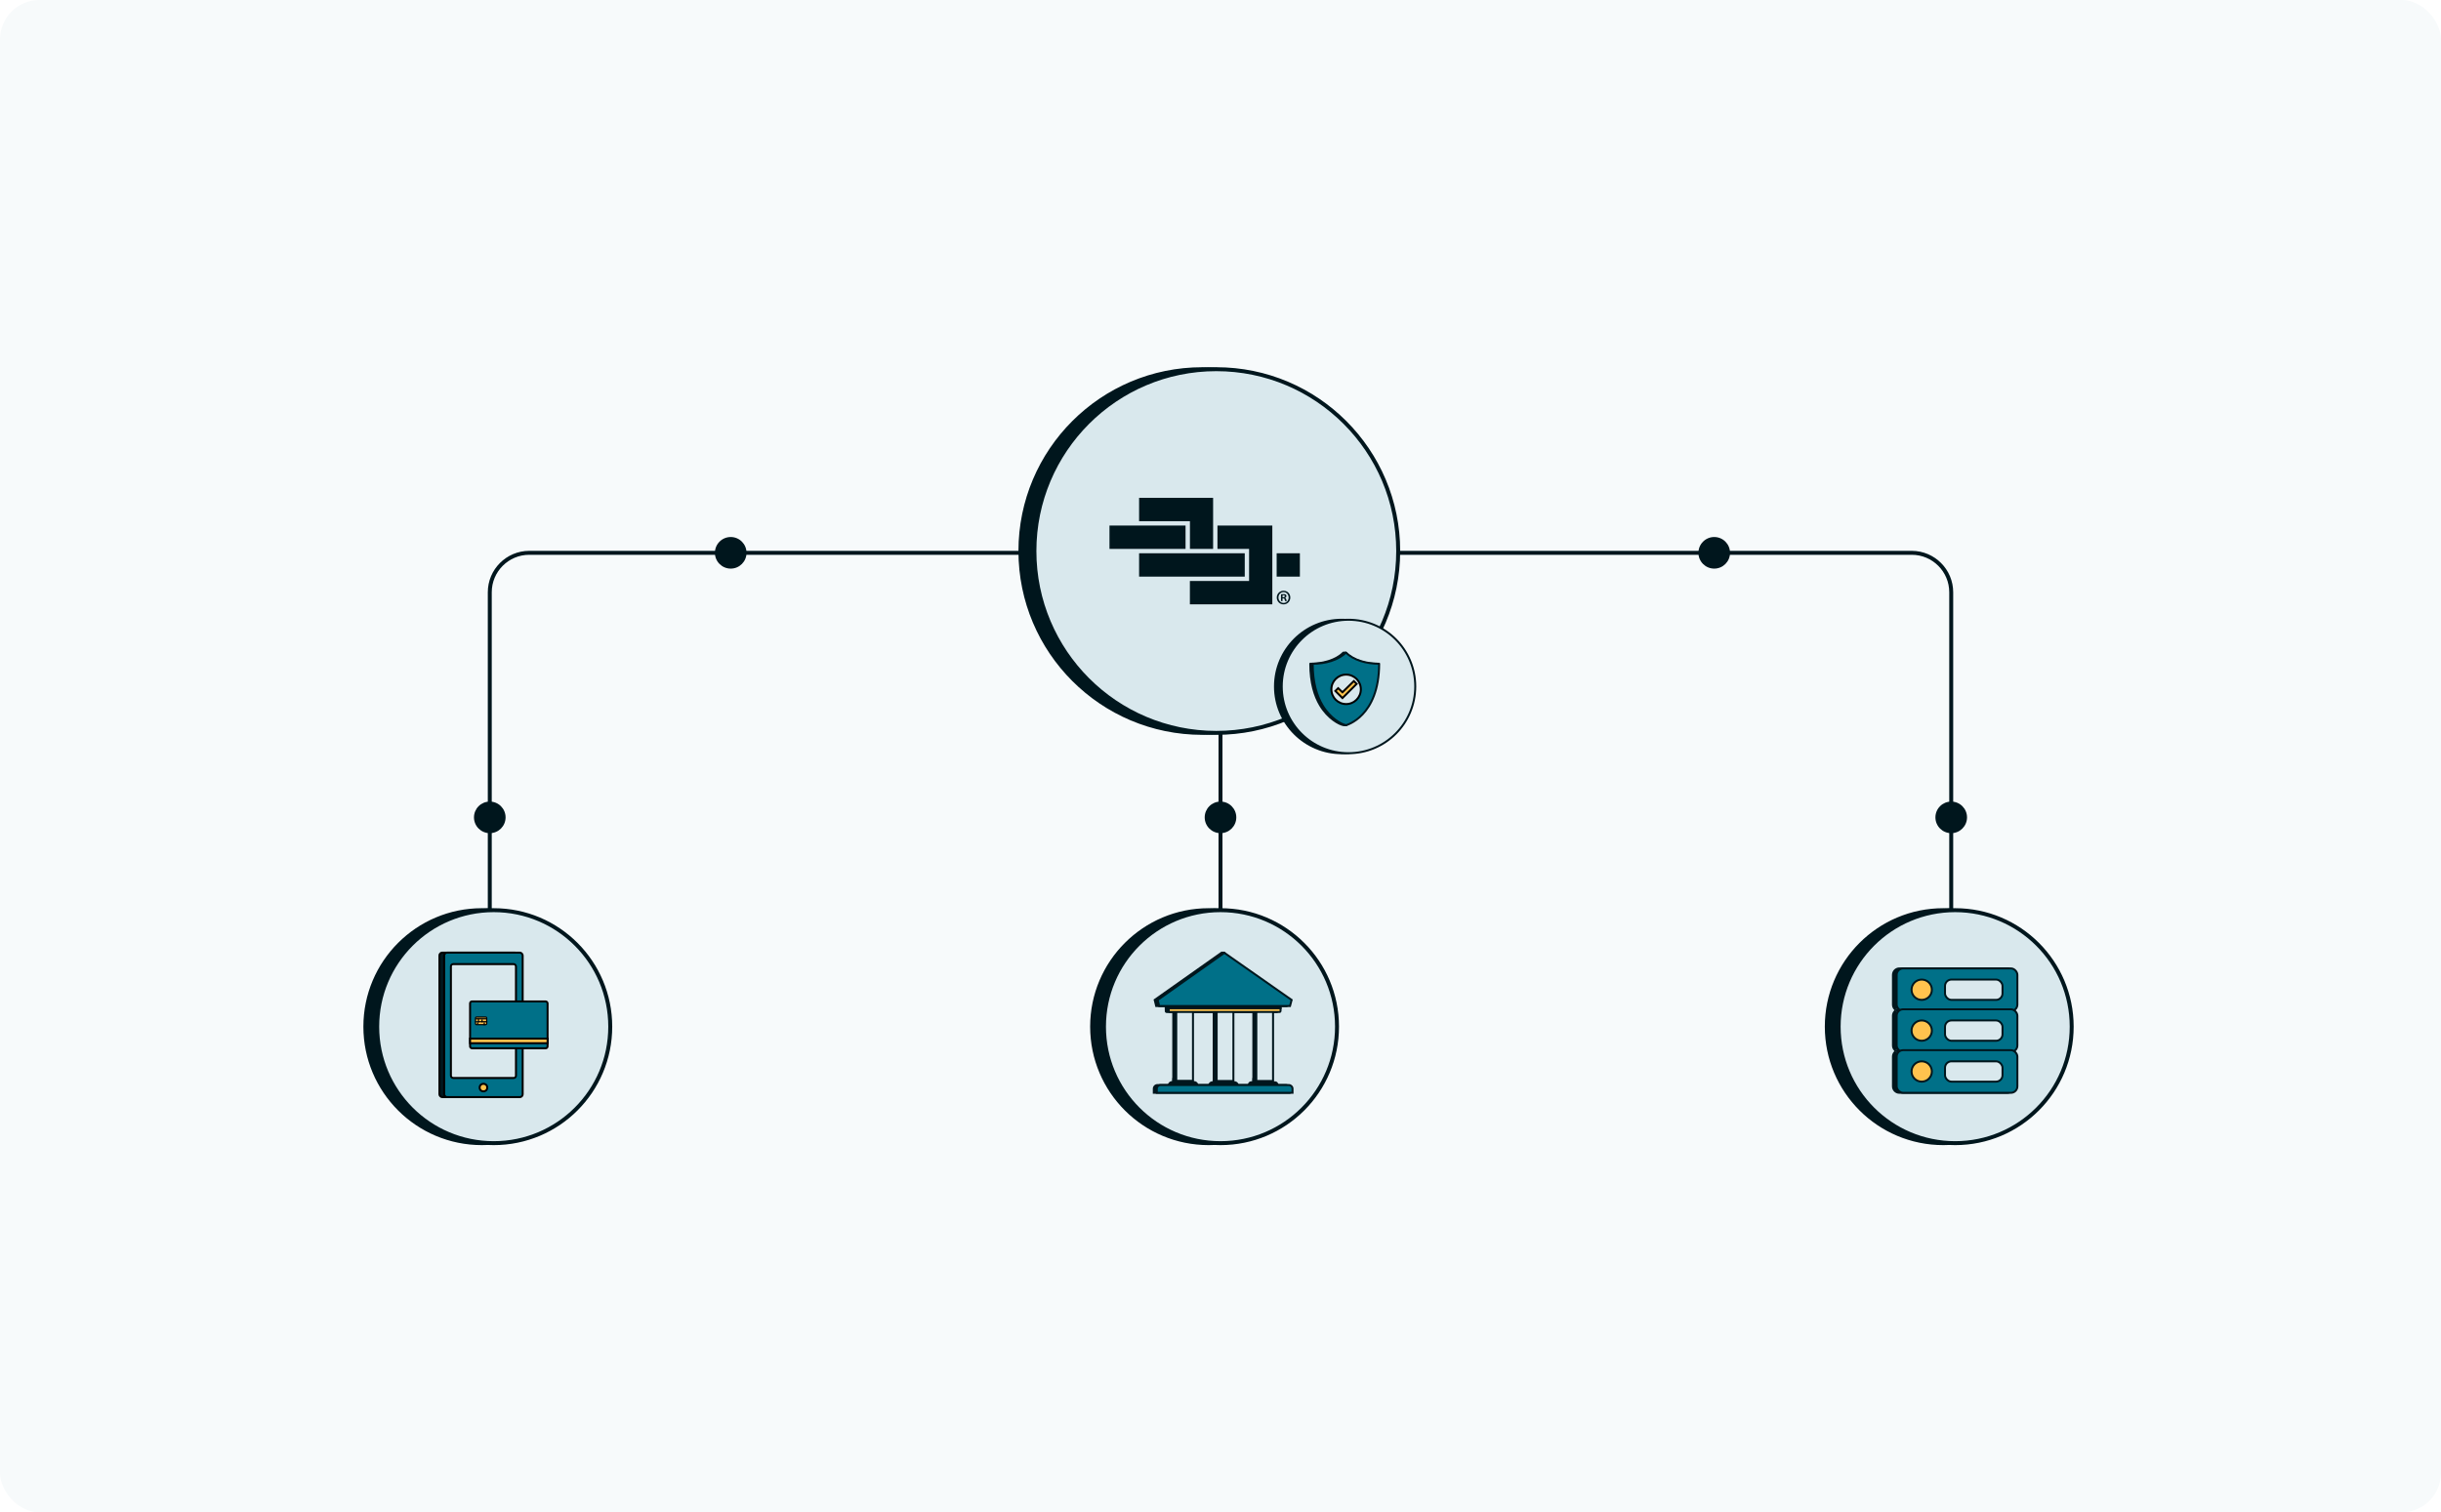 <svg width="618" height="383" viewBox="0 0 618 383" fill="none" xmlns="http://www.w3.org/2000/svg">
<rect width="618" height="383" fill="white"/>
<rect width="618" height="383" rx="10" fill="#F7FAFB"/>
<path d="M124 264L124 150C124 144.477 128.477 140 134 140L484 140C489.523 140 494 144.477 494 150L494 264" stroke="#00161D"/>
<path d="M309 144V260.5" stroke="#00161D"/>
<circle cx="185" cy="140" r="4" fill="#00161D"/>
<circle cx="124" cy="207" r="4" fill="#00161D"/>
<circle cx="434" cy="140" r="4" fill="#00161D"/>
<circle cx="309" cy="207" r="4" fill="#00161D"/>
<circle cx="494" cy="207" r="4" fill="#00161D"/>
<circle cx="304.393" cy="139.55" r="46.05" fill="#00161D" stroke="#00161D"/>
<circle cx="307.939" cy="139.55" r="46.05" fill="#D9E8ED" stroke="#00161D"/>
<path d="M300.152 133.094H280.893V139.008H300.152V133.094Z" fill="#00161D"/>
<path d="M288.391 126.075V131.99H301.261V139.008H307.129V126.078H288.391V126.075Z" fill="#00161D"/>
<path d="M329.098 140.115H323.218V146.03H329.098V140.115Z" fill="#00161D"/>
<path d="M308.23 133.094V139.008H316.237V147.133H301.249V153.048H322.12V133.097H308.23V133.094Z" fill="#00161D"/>
<path d="M315.139 146.03V140.115H288.391V146.03H315.139Z" fill="#00161D"/>
<path d="M326.677 151.321C326.677 152.296 325.933 153.06 324.965 153.06C324.008 153.06 323.244 152.296 323.244 151.321C323.244 150.368 324.008 149.604 324.965 149.604C325.933 149.604 326.677 150.368 326.677 151.321ZM323.672 151.321C323.672 152.086 324.222 152.694 324.976 152.694C325.709 152.694 326.249 152.086 326.249 151.332C326.249 150.567 325.709 149.949 324.966 149.949C324.222 149.949 323.672 150.567 323.672 151.321ZM324.701 152.222H324.314V150.504C324.466 150.473 324.68 150.452 324.955 150.452C325.271 150.452 325.414 150.504 325.536 150.578C325.628 150.651 325.699 150.787 325.699 150.955C325.699 151.143 325.556 151.29 325.352 151.353V151.374C325.516 151.437 325.607 151.562 325.658 151.793C325.709 152.055 325.739 152.159 325.78 152.222H325.363C325.312 152.159 325.281 152.002 325.23 151.803C325.2 151.615 325.098 151.531 324.884 151.531H324.701V152.222ZM324.711 151.248H324.894C325.108 151.248 325.281 151.175 325.281 150.997C325.281 150.84 325.169 150.735 324.925 150.735C324.823 150.735 324.751 150.745 324.711 150.756V151.248Z" fill="#00161D"/>
<circle cx="339.693" cy="173.85" r="16.9" fill="#00161D" stroke="#00161D" stroke-width="0.5"/>
<circle cx="341.408" cy="173.85" r="16.9" fill="#D9E8ED" stroke="#00161D" stroke-width="0.5"/>
<path d="M340.673 165.274C342.524 167.166 345.405 168.121 348.553 168.087C348.553 177.333 344.577 181.226 342.104 182.753C341.714 182.994 340.795 183.649 340.795 183.649H340.177C339.013 183.467 336.177 181.9 334.208 178.607C332.82 176.284 331.73 172.923 331.73 168.087C334.875 168.121 338.256 167.166 340.106 165.274H340.673Z" fill="#00161D" stroke="#00161D" stroke-width="0.5" stroke-linecap="round" stroke-linejoin="round"/>
<path d="M349.165 168.087C349.165 181.508 340.789 183.649 340.789 183.649C339.626 183.467 336.79 181.9 334.821 178.607C333.432 176.284 332.343 172.923 332.343 168.087C335.488 168.121 338.868 167.166 340.719 165.274H340.789C342.64 167.166 346.017 168.121 349.165 168.087Z" fill="#007088" stroke="#00161D" stroke-width="0.5" stroke-linecap="round" stroke-linejoin="round"/>
<circle cx="340.804" cy="174.575" r="3.729" fill="#D9E8ED" stroke="black" stroke-width="0.5"/>
<path d="M339.876 176.787L338.079 174.991L338.788 174.281L339.876 175.322L342.76 172.484L343.47 173.194L339.876 176.787Z" fill="#FFC34E" stroke="black" stroke-width="0.5"/>
<circle cx="306" cy="260" r="29.5" fill="#00161D" stroke="#00161D"/>
<circle cx="309" cy="260" r="29.5" fill="#D9E8ED" stroke="#00161D"/>
<path d="M301.526 255.4H296.79V273.968H301.526V255.4Z" fill="#00161D"/>
<path d="M301.526 273.021H296.79V273.968H301.526V273.021Z" fill="#00161D"/>
<path d="M295.653 274.916C295.653 274.288 296.162 273.779 296.79 273.779H301.526C302.154 273.779 302.663 274.288 302.663 274.916H295.653Z" fill="#00161D"/>
<path d="M311.758 255.551H307.021V274.008H311.758V255.551Z" fill="#00161D"/>
<path d="M311.758 273.021H307.021V273.968H311.758V273.021Z" fill="#00161D"/>
<path d="M305.884 274.955C305.884 274.328 306.393 273.819 307.021 273.819H311.758C312.386 273.819 312.895 274.328 312.895 274.955H305.884Z" fill="#00161D"/>
<path d="M321.8 255.551H317.063V274.008H321.8V255.551Z" fill="#00161D"/>
<path d="M321.8 273.021H317.063V273.968H321.8V273.021Z" fill="#00161D"/>
<path d="M315.926 274.726C315.926 274.225 316.333 273.819 316.834 273.819H322.029C322.531 273.819 322.937 274.225 322.937 274.726H315.926Z" fill="#00161D"/>
<path d="M294.895 255.021H323.695V256.065C323.695 256.325 323.483 256.537 323.223 256.537H295.367C295.106 256.537 294.895 256.325 294.895 256.065V255.021Z" fill="#00161D"/>
<path d="M294.895 254.263H323.695V255.589H294.895V254.263Z" fill="#00161D"/>
<path d="M291.863 275.718C291.863 275.065 292.392 274.537 293.044 274.537H325.546C326.198 274.537 326.726 275.065 326.726 275.718V277H291.863V275.718Z" fill="#00161D"/>
<path fill-rule="evenodd" clip-rule="evenodd" d="M309.223 241H309.958L326.034 255.021H292.52L292.053 253.128L309.223 241Z" fill="#00161D"/>
<path d="M297.797 273.721V255.652H302.034V273.721H297.797Z" fill="#D9E8ED" stroke="#00161D" stroke-width="0.5"/>
<path d="M296.696 274.668C296.804 274.3 297.144 274.031 297.547 274.031H302.284C302.687 274.031 303.027 274.3 303.135 274.668H296.696Z" fill="#00161D" stroke="#00161D" stroke-width="0.5"/>
<path d="M308.028 273.759V255.802H312.265V273.759H308.028Z" fill="#D9E8ED" stroke="#00161D" stroke-width="0.5"/>
<path d="M306.927 274.705C307.035 274.337 307.375 274.068 307.778 274.068H312.515C312.918 274.068 313.258 274.337 313.366 274.705H306.927Z" fill="#00161D" stroke="#00161D" stroke-width="0.5"/>
<path d="M318.07 273.759V255.802H322.307V273.759H318.07Z" fill="#D9E8ED" stroke="#00161D" stroke-width="0.5"/>
<path d="M316.983 274.476C317.081 274.237 317.317 274.068 317.591 274.068H322.786C323.061 274.068 323.297 274.237 323.395 274.476H316.983Z" fill="#00161D" stroke="#00161D" stroke-width="0.454"/>
<path d="M295.902 255.271H324.202V256.064C324.202 256.187 324.103 256.286 323.98 256.286H296.125C296.002 256.286 295.902 256.187 295.902 256.064V255.271Z" fill="#FFC34E" stroke="#00161D" stroke-width="0.5"/>
<path d="M295.902 254.513H324.202V255.339H295.902V254.513Z" fill="#00161D" stroke="#00161D" stroke-width="0.5"/>
<path d="M292.871 275.718C292.871 275.204 293.288 274.787 293.802 274.787H326.304C326.818 274.787 327.234 275.204 327.234 275.718V276.75H292.871V275.718Z" fill="#007088" stroke="#00161D" stroke-width="0.5"/>
<path d="M293.094 253.234L309.982 241.306L327.008 253.233L326.599 254.771H293.473L293.094 253.234Z" fill="#007088" stroke="#00161D" stroke-width="0.5"/>
<circle cx="492" cy="260" r="29.5" fill="#00161D" stroke="#00161D"/>
<circle cx="495" cy="260" r="29.5" fill="#D9E8ED" stroke="#00161D"/>
<path d="M479.25 246.882C479.25 245.981 479.981 245.25 480.882 245.25H508.176C509.078 245.25 509.809 245.981 509.809 246.882V254.412C509.809 254.825 509.655 255.202 509.402 255.49C509.055 255.246 508.633 255.103 508.176 255.103H480.882C480.426 255.103 480.004 255.246 479.657 255.49C479.404 255.202 479.25 254.825 479.25 254.412V246.882ZM508.176 255.603C508.475 255.603 508.755 255.683 508.996 255.824C508.755 255.964 508.475 256.044 508.176 256.044H480.882C480.583 256.044 480.303 255.964 480.062 255.824C480.303 255.683 480.583 255.603 480.882 255.603H508.176ZM479.657 256.157C480.004 256.401 480.426 256.544 480.882 256.544H508.176C508.633 256.544 509.055 256.401 509.402 256.157C509.655 256.445 509.809 256.822 509.809 257.235V264.765C509.809 265.178 509.655 265.555 509.402 265.843C509.055 265.599 508.633 265.456 508.176 265.456H480.882C480.426 265.456 480.004 265.599 479.657 265.843C479.404 265.555 479.25 265.178 479.25 264.765V257.235C479.25 256.822 479.404 256.445 479.657 256.157ZM508.176 265.956C508.475 265.956 508.755 266.036 508.996 266.176C508.755 266.317 508.475 266.397 508.176 266.397H480.882C480.583 266.397 480.303 266.317 480.062 266.176C480.303 266.036 480.583 265.956 480.882 265.956H508.176ZM479.657 266.51C480.004 266.754 480.426 266.897 480.882 266.897H508.176C508.633 266.897 509.055 266.754 509.402 266.51C509.655 266.798 509.809 267.175 509.809 267.588V275.118C509.809 276.019 509.078 276.75 508.176 276.75H480.882C479.981 276.75 479.25 276.019 479.25 275.118V267.588C479.25 267.175 479.404 266.798 479.657 266.51Z" fill="#00161D" stroke="#00161D" stroke-width="0.5"/>
<rect x="480.191" y="245.25" width="30.559" height="10.794" rx="1.632" fill="#007088" stroke="#00161D" stroke-width="0.5"/>
<rect x="480.191" y="255.603" width="30.559" height="10.794" rx="1.632" fill="#007088" stroke="#00161D" stroke-width="0.5"/>
<rect x="480.191" y="265.956" width="30.559" height="10.794" rx="1.632" fill="#007088" stroke="#00161D" stroke-width="0.5"/>
<circle cx="486.53" cy="250.647" r="2.574" fill="#FFC34E" stroke="#00161D" stroke-width="0.5"/>
<circle cx="486.53" cy="261" r="2.574" fill="#FFC34E" stroke="#00161D" stroke-width="0.5"/>
<circle cx="486.53" cy="271.353" r="2.574" fill="#FFC34E" stroke="#00161D" stroke-width="0.5"/>
<rect x="492.427" y="248.073" width="14.559" height="5.147" rx="1.632" fill="#D9E8ED" stroke="#00161D" stroke-width="0.5"/>
<rect x="492.427" y="258.427" width="14.559" height="5.147" rx="1.632" fill="#D9E8ED" stroke="#00161D" stroke-width="0.5"/>
<rect x="492.427" y="268.779" width="14.559" height="5.147" rx="1.632" fill="#D9E8ED" stroke="#00161D" stroke-width="0.5"/>
<circle cx="122" cy="260" r="29.5" fill="#00161D" stroke="#00161D"/>
<circle cx="125" cy="260" r="29.5" fill="#D9E8ED" stroke="#00161D"/>
<rect x="111.25" y="241.25" width="19.866" height="36.596" rx="0.72" fill="#00161D" stroke="black" stroke-width="0.5"/>
<rect x="112.462" y="241.25" width="19.866" height="36.596" rx="0.72" fill="#007088" stroke="black" stroke-width="0.5"/>
<rect x="114.159" y="244.16" width="16.472" height="28.837" rx="0.568" fill="#D9E8ED" stroke="black" stroke-width="0.5"/>
<circle cx="122.396" cy="275.428" r="0.962" fill="#FFC34E" stroke="black" stroke-width="0.5"/>
<rect x="119.009" y="253.613" width="19.624" height="11.87" rx="0.488" fill="#007088" stroke="black" stroke-width="0.5"/>
<rect x="119.009" y="263.029" width="19.624" height="1.162" fill="#FFC34E" stroke="black" stroke-width="0.5"/>
<rect x="120.386" y="257.575" width="2.839" height="1.915" rx="0.219" fill="#FFC34E" stroke="black" stroke-width="0.3"/>
<line x1="120.421" y1="258.014" x2="123.19" y2="258.014" stroke="black" stroke-width="0.3"/>
<line x1="121.125" y1="257.979" x2="121.125" y2="258.903" stroke="black" stroke-width="0.3"/>
<line x1="120.236" y1="258.752" x2="121.159" y2="258.752" stroke="#00161D" stroke-width="0.3"/>
<line x1="120.94" y1="258.902" x2="120.94" y2="259.456" stroke="black" stroke-width="0.3"/>
<line x1="120.975" y1="258.752" x2="121.898" y2="258.752" stroke="black" stroke-width="0.3"/>
<line x1="122.047" y1="258.164" x2="122.047" y2="258.903" stroke="black" stroke-width="0.3"/>
<line x1="121.897" y1="258.752" x2="123.374" y2="258.752" stroke="black" stroke-width="0.3"/>
<line x1="122.601" y1="258.902" x2="122.601" y2="259.641" stroke="black" stroke-width="0.3"/>
</svg>
